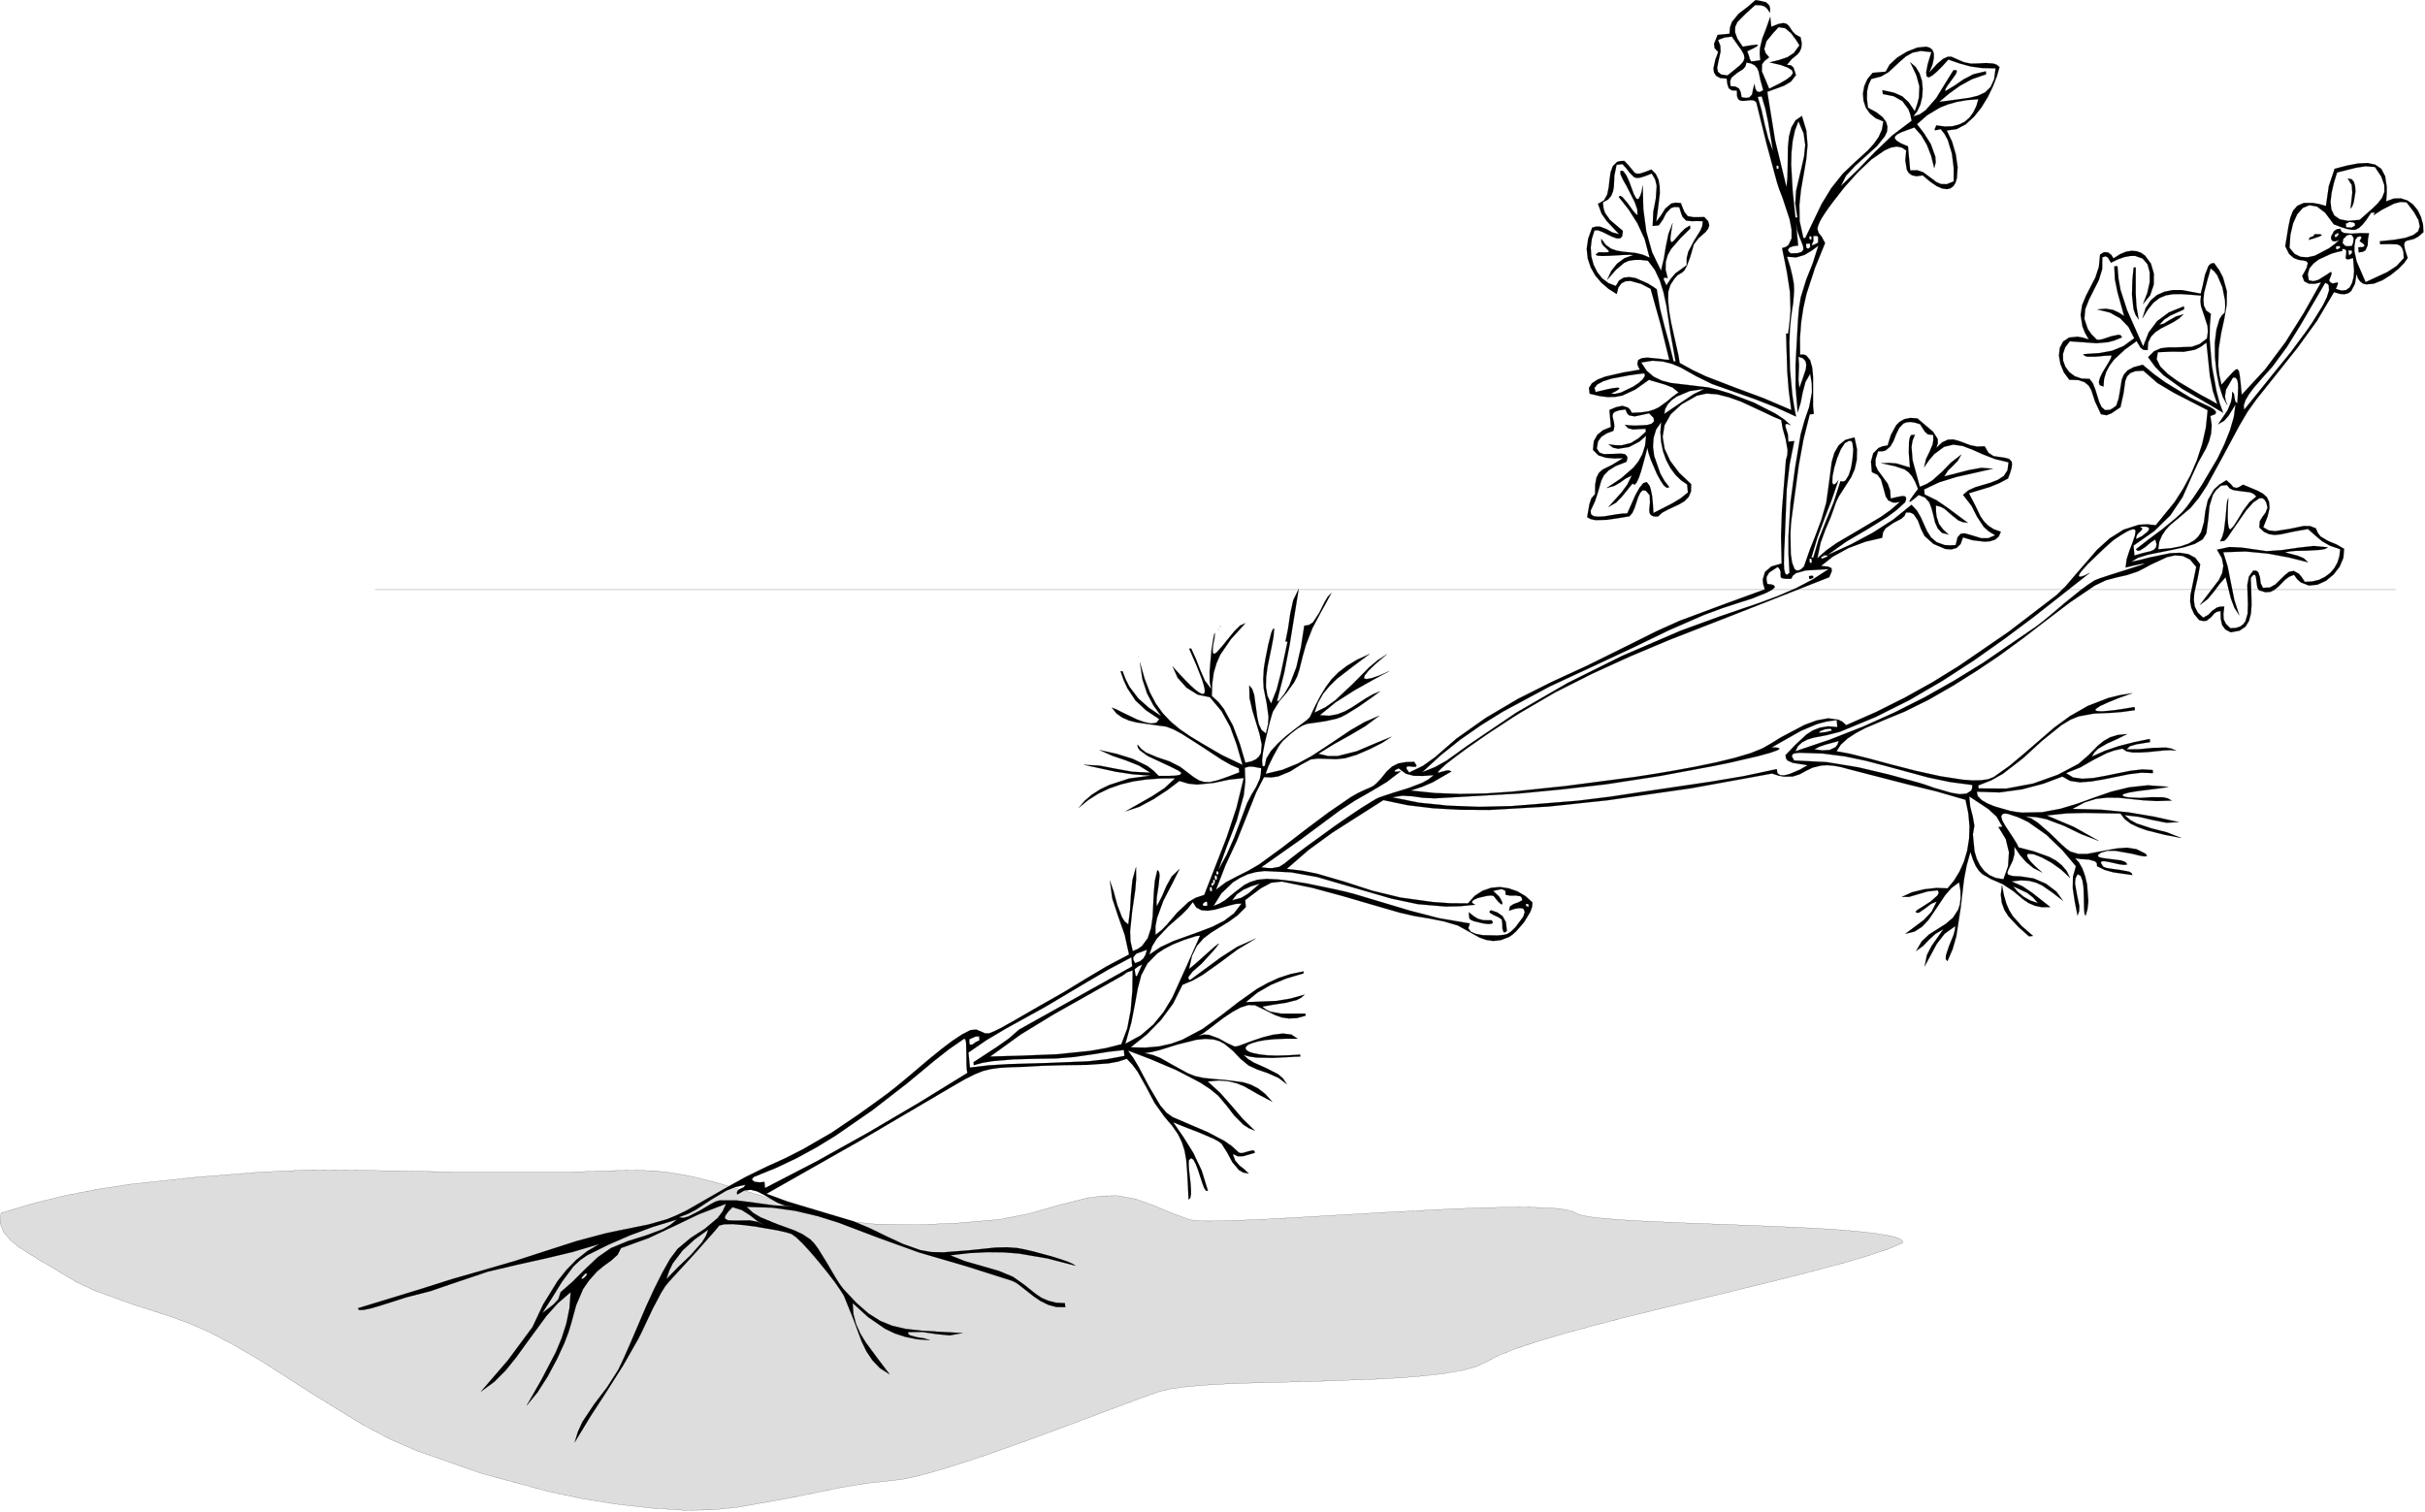 <svg xmlns="http://www.w3.org/2000/svg" width="616.857" height="384.643" fill-rule="evenodd" stroke-linecap="round" preserveAspectRatio="none" viewBox="0 0 16321 10177"><style>.pen0{stroke:#000;stroke-width:1;stroke-linejoin:round}.pen1{stroke:none}.brush2{fill:#000}</style><path d="m1764 7889 319-14 320 2 641 12h800l320-10 160-1 160 11 162 28 160 39 318 93 238 88 119 42 123 30 278 30 281 6 281-12 280-24 201-39 198-57 199-50 100-13 102-1 123 23 119 43 118 50 120 44 24 5 36 3 46 2h56l138-3 167-7 192-10 209-12 447-26 445-23 207-8 188-4 164 1 133 6 53 5 43 8 33 9 21 11 17 8 27 8 86 14 120 11 148 10 172 8 188 8 401 15 201 8 193 9 178 10 159 13 132 15 100 17 36 10 25 11 15 12 2 13-94 40-128 43-157 47-182 49-201 52-215 53-452 110-449 110-210 55-195 53-173 51-147 49-117 46-80 42-67 32-94 26-118 21-137 16-153 13-165 9-351 13-353 10-167 4-157 6-141 8-123 11-100 14-74 17-69 24-85 31-101 38-113 42-123 46-130 49-273 101-274 97-131 44-124 39-114 34-103 27-88 19-72 9-176 19-175 29-348 71-349 62-176 17-176 2-230-15-229-26-229-37-227-48-448-121-437-153-184-80-178-94-344-211-341-219-174-102-178-94-124-54-127-47-258-83-254-92-122-56-115-68-65-40-73-41-143-91-60-50-44-54-22-60 7-64 223-67 221-54 219-42 219-33 435-46 440-35z" class="pen1" style="fill:#ddd"/><path fill="none" d="m1764 7889 319-14 320 2 641 12h800l320-10 160-1 160 11 162 28 160 39 318 93 238 88 119 42 123 30 278 30 281 6 281-12 280-24 201-39 198-57 199-50 100-13 102-1 123 23 119 43 118 50 120 44 24 5 36 3 46 2h56l138-3 167-7 192-10 209-12 447-26 445-23 207-8 188-4 164 1 133 6 53 5 43 8 33 9 21 11 17 8 27 8 86 14 120 11 148 10 172 8 188 8 401 15 201 8 193 9 178 10 159 13 132 15 100 17 36 10 25 11 15 12 2 13-94 40-128 43-157 47-182 49-201 52-215 53-452 110-449 110-210 55-195 53-173 51-147 49-117 46-80 42-67 32-94 26-118 21-137 16-153 13-165 9-351 13-353 10-167 4-157 6-141 8-123 11-100 14-74 17-69 24-85 31-101 38-113 42-123 46-130 49-273 101-274 97-131 44-124 39-114 34-103 27-88 19-72 9-176 19-175 29-348 71-349 62-176 17-176 2-230-15-229-26-229-37-227-48-448-121-437-153-184-80-178-94-344-211-341-219-174-102-178-94-124-54-127-47-258-83-254-92-122-56-115-68-65-40-73-41-143-91-60-50-44-54-22-60 7-64 223-67 221-54 219-42 219-33 435-46 440-35" class="pen0"/><path d="m11816 0-56 48-58 44-45 55-13 36-4 44-80 8-24 60 4 29 24 26-19 51-13 60 4 27 14 22 27 15 44 4 5 38 9 27 20 14 35 2 1 38 9 21 16 9 21 1 46-5 20 2 17 11 67 271 72 267 15 47 24 62 47 143 13 69v59l-20 43-18 14-26 8 18 89 15 76 20 130 4 125-6 72-10 83-14 1 8 258 10 126 17 130-187-80-194-72-192-74-91-43-87-48-9-54-15-66-34-152-13-76-7-71 1-60 14-46 28-43 21-23 32-19 14-14 17-31 20-54 12-40 14-49 32-42 47-41 17-22 8-23-7-27-26-29-42 1h-31l-39-7-22-28-11-25-13-35-36-3-29 6-40 34-29 46-32 42 12-90 12-100-1-48-8-45-18-38-30-30-44 17-31 10-21 1-15-5-25-30-19-23-27-28-27 1-22 6-28 28-15 41-7 50-6 53-10 48-22 39-40 23 24 66 35 50 83 88-46-12-41-23-43-16h-25l-26 7-27 74-10 69 7 65 20 60 31 55 41 48 49 42 54 34 11-44 21-28 28-14 33-2 72 20 63 33 66 235 60 243-27-1-38-6-85-8-35 4-24 12-6 25 5 18 12 22-51 9-60 10-122 28-52 20-38 25-20 31 5 39 67 16 57 7 51-2 46-9 86-40 92-65 109 32 51 20 39 32-42 31-33 28-58 42-32 15-38 12-48 7-63 3-12-22-15-14-37-11-43 9-44 19 10 114-52 21-39 31-24 43-6 59 37 37 50 16 56 5 60-2-74 45-63 31-25 22-17 32-9 47-1 65-25 29-13 39-15 87 24 13 31 7 77-2 82-12 71-12 19-22 15-33 25-75 14-29 16-16 21 3 26 30 2 50-5 49 2 20 9 15 18 9 29 1 29-26 37-20 79-37 35-21 27-28 16-37 1-49-81-77-60-80-38-82-13-80 13-78 42-74 72-66 104-59 64-14 72 5 79 20 81 29 153 71 65 31 53 22 10 57 20 71 13 74-2 35-9 32-27 340-6 173 4 184-69 20-43 37-15 51 3 31 11 35-287 105-285 106-156 70-156 78-313 155-237 109-229 115-215 127-198 140-145 126-80 57-93 45-18-26 1-13 13-3 19 2 19 2 14-2 1-9-15-23-57 2-50 9-42 21-36 33-38 47-28 30-22 19-21 11-48 21-36 17-49 28-149 102-156 117-157 121-155 113-74 43-76 38-74 39-66 50 65-167 74-159 88-220 43-108 53-104 50 2 46-7 80-33 70-44 69-37 47-6 59 2 64 2 61-6 79-24 88-38 83-42 63-41-113 46-122 52-127 32h-66l-65-15 103-64 108-60 105-62 95-71-101 44-93 54-175 117-89 58-94 51-101 41-113 27 8-23 11-29 33-68 35-63 16-23 13-16 57-51 43-33 34-20 30-11 72-10 52-8 72-16 33-12 38-20 82-51 80-56 34-25 28-21-50 21-47 27-92 60-48 27-51 20-56 10-62-4 107-87 129-82 128-72 56-30 48-25-68 29-52 18-35 6-16-5 4-18 26-33 49-47 75-64-63 41-57 48-110 111-116 109-66 47-75 37 24-67 34-60 43-52 49-48 110-85 111-83-85 39-68 41-56 43-47 47-39 53-36 59-35 67-36 76-18 18-37 28-50 38-56 44-54 49-47 51-31 51-10 49-10 4-6-5-3-33 6-55 13-67 32-135 14-49 8-25 42-68 52-61 49-68 20-39 15-46 23-92 21-74 44-113 54-102 34-61 40-75-24 25-20 33-38 76-42 64-27 18-32 5-22 144-31 135-47 122-32 55-38 50-13 1 49-193 36-186 30-185 31-191-37 76-20 91-14 96-18 92 14-1-46 217-27 105-38 96-25-53-10-61 2-65 9-69 28-136 12-64 5-57-9 4-10 22-21 82-19 95-7 41-4 28-4 70 3 60 20 100 13 93-4 52-14 59-29-23-18-37-11-48-7-52-14-101-13-38-20-24 2 84 19 84 49 161 14 69-5 57-13 23-21 19-30 14-41 9-37-125-47-125-61-112-37-47-44-40 3-84 10-73 19-64 25-57 72-105 97-107-36 16-41 41-82 101-33 37-12 9-9 2-6-8-1-20 3-31 9-46 2-23v-11h-1l-3 8-8 41-10 62-13 150 1 67 10 48-43-57-31-71-29-75-32-70-13 2 50 115 35 89 11 35 7 27 2 21-3 13-8 5-12-2-18-10-24-18-29-26-35-35-41-43-47-52 34 76 60 67 75 47 82 17 78 93 58 105 44 120 40 138-140-67-132-77-81-49-70-48-61-51-53-56-47-65-40-76-35-91-32-110 17 113 31 95 43 81 52 72-84-57-70-62-59-78-25-49-22-56-13 1 22 62 24 52 55 83 70 65 90 60-20 24-35 5-45-9-50-18-100-48-41-21-29-11 31 39 39 28 46 20 51 13 105 15 94 13 48 18 58 31 133 85 135 89 62 35 53 23 3 27-84 32-64 22-48 11h-39l-34-10-35-21-41-31-54-41-71-36-81-27-76-32-32-24-26-30 2 19 13 19 54 39 150 70 56 28 16 11 3 10-10 8-27 5-47 2h-67l-36-36-41-31-98-48-110-34-113-25 85 38 91 31 88 35 77 48-120-6-112-20-108-21-107-6 216 47 113 17 120 9-143 19-135 44-62 30-56 36-48 41-39 46 64-52 68-43 73-35 78-27 82-20 88-13 95-7 100-1-71 66-84 55-178 101 91-30 96-51 93-61 82-62 61 18 58 6 111-11 104-22 99-11-49 201-66 199-151 387-57 19-48 28-77 72-68 80-36 37-42 33v-58l11-57 42-115 57-110 52-104-53 51-36 65-30 70-34 66-2-29 2-35 12-77 7-68-4-23-11-13-17 72-7 79-8 164-11 77-22 67-39 53-28 20-34 14-15-65-3-66 14-137 21-144 6-75-1-79-24 87-10 99-6 103-12 97-24-19-19-30-31-81-24-89-26-76 16 120 40 121 44 125 29 132-150 79-144 86-141 86-146 83-37 21-45 26-102 59-100 56-43 21-35 14-28-1-28-13-30-12-39 4-56 29-68 45-76 58-80 65-155 131-68 56-55 43-103 75-95 68-179 121-194 112-112 57-128 58-143 70-135 75-265 152-67 32-63 26-123 35-132 27-75 15-84 18-195 52-205 66-210 68-210 61-213 61-211 67-422 129 8 12 32-1 48-10 58-17 123-39 52-17 38-10 129-33 128-44 258-87 195-46 189-42 185-44 182-54-82 48-74 59-66 68-59 74-97 157-72 153-166 224-181 210 89-65 78-78 71-88 67-93 136-185 76-85 87-75-8 108-21 103-32 99-40 96-95 182-100 175 73-89 69-108 61-114 50-108 28-73 20-66 32-117 47-110 39-56 54-61 46-38 50-36 43-39 23-45 185-67 171-80 169-81 182-70-24 52-33 44-86 72-97 63-86 72-51 68-52 92-54 108-54 117-101 236-46 105-41 87-76 119-86 113-80 120-30 66-22 72 107-176 111-171 109-172 103-181 20-40 23-49 53-112 56-106 27-43 24-30 9-9 15-17 44-48 57-62 63-69 59-67 50-56 19-22 14-17 8-10v-2l36-9 58-1 71 6 79 10 150 26 58 13 36 11 31 22 44 42 53 58 57 67 56 69 50 65 38 55 24 38 63 156 56 151 33 68 41 61 50 52 65 41-79-104-82-111-36-59-29-64-18-68-5-74 104 95 115 79 65 31 71 23 79 16 86 6-38-12-51-8-44-12-12-9-3-13 97-1 94 14 90 9 87-16-152-8-126-8-106-12-90-21-81-33-79-50-81-71-89-95-23-31-27-42-58-99-60-97-28-38-26-26-51-34-55-26-116-42-112-46-50-30-44-40 171 5 158 22 149 35 140 44 269 102 271 98 322 94 308 98 31 16 34 26 80 63 46 31 51 25 55 15 60 1-3-27-59-3-52-13-46-20-40-27-75-60-78-55-94-39-114-33-115-33-98-39 129-15 119-6 109 1 104 8 193 33 189 49-18-12-36-16-50-17-58-18-126-34-57-13-47-9-69-5-79 2-173 18-176 14-82-2-73-13-116-41-114-53-113-55-111-46-294-88-146-44-142-52 631-358 621-365 85-49 66-33 55-22 53-13 58-8 71-4 94-3 124-7 147-4 153-2 144-10 65-12 58-19 39 41 34 46 58 104 56 106 67 94 52 61 39 56 26 54 18 56 11 62 6 74 5 87 5 106 11-9 5-24v-36l-3-42-10-88-2-38 1-28 16-13 15 11 15 28 15 39 28 86 13 35 13 21 13-1-42-136-56-118-66-106-70-101 31 13 42 17 101 39 96 41 35 19 22 17 37 59 35 65 44 52 29 17 37 7-30-29-33-26-28-32-17-45 35 16 35-1 79-23-3-12-9-5-31 7-37 11-17 1-12-5-46-42-50-35-112-59-236-101-42-30-41-48-75-126-72-136-36-60-35-48 72 27 81 31 172 73 161 84 67 44 54 44 56 66 53 69 61 61 36 23 41 17-82-80-75-88-76-86-84-77 74-7 64 5 57 14 51 21 93 53 95 50-48-53-48-37-49-25-52-16-118-15-70-6-79-8-55-12-50-20-93-51-92-52-51-20-55-12 46-7 54-13 122-38 128-32 61-6 56 4 39 12 33 18 57 47 50 53 55 45 56 26 74 26 72 32 55 42-25-38-33-29-80-41-83-37-38-23-32-29 39 11 48 7 108 2 106-5 46-3 35-1-1-13-84 5-74 2-62-2-52-6-41-8-29-9-19-12-7-12 4-12 15-13 27-11 38-11 49-9 61-6 73-3h84l-42-28-57-7-66 8-68 17-66 22-57 21-43 16-24 4-49-22-59-33-66-24-35-2-36 9 28-15 40-29 48-37 54-41 57-38 56-31 53-17 46 2 62 30 75 37 43 15 48 7 53-3 59-16-2-14h-164l-71-13-30-14-25-20 79-14 81-12 73-19 29-15 23-21-96 27-98 16-202 8 78-64 92-53 104-43 115-34-1-13-87 18-80 26-74 34-69 38-126 89-121 94-123 89-136 72-75 27-82 18-91 8-99-2 109-87 96-98 81-110 63-126 71-30 65-37 117-83 115-86 126-76-127 57-110 71-206 152-12-8 1-13 28-36 41-36 16-14 10-10 40-44 31-34 21-25 12-16 5-8-1-1-20 15-37 32-47 42-49 44-46 38 20-89 33-67 45-51 53-40 117-72 59-43 55-55-4-47 46-35 60-45 69-37 72-8 203 42 203 55 199 58 190 55 96 22 102 17 100 20 91 27 67 37 79 44 45 16 48 7 52-6 56-22 20-14 25-22 53-61 43-71 12-34 2-30-47-42-54-32-58-20-59-9-59 5-58 20-53 34-46 51-122-1-113-8-218-30-190-46-185-60-188-55-100-20-103-12 147-128 161-117 342-218 162 34 175 21 185 10 193 1 398-23 397-42 562-81 544-99 43 14 37 7 59-1 47-15 42-23 46-22 59-14 37-2 42 3 50 9 59 16 392 101 196 48 193 56 19 91 8 88-3 84-13 80-22 74-30 67-37 60-43 52-73-3-83 9-82 20-69 31h49l58-17 65-19 69-8 7 16-8 18-46 41-61 39-26 16-16 14 11 8 15-3 38-26 42-32 37-15-35 69-52 55-124 93 62-15 51-33 43-46 37-54 75-112 43-49 51-38 9 58 1 49-5 42-11 35-36 55-48 41-112 71-50 47-38 65 48-35 40-42 43-39 53-31-79 112-32 62-15 76 82-152 52-67 72-52-3 28-9 33-30 73-21 64-1 24 11 14 35-80 25-87 29-189 23-194 18-95 25-90 18 54 18 41 21 31 23 23 58 33 80 35 71 47 67 56 36 24 42 18 48 10 56-1-122-96-65-44-74-33 63-7 54 3 47 12 41 19 72 50 69 53-44-61-70-53-83-36-84-13-56-3-30-8-8-14 7-20 30-62 11-42v-51l37 55 42 48 49 40 59 30-43-38-30-30-19-24-9-17 1-12 8-5 35 3 55 22 64 35 66 47 59 55-22-46-32-38-40-32-46-25-103-37-103-27-13-27-23-37-54-82-20-36-7-29 12-15 15-2 21 3 66 22 66 31 124 87 109 105 90 107-20 71-1 78 13 87 19 96 11-30 1-35-16-76-13-75 3-34 15-29 20 12 12 31 7 43 2 50 2 96 3 33 7 16 13-45 6-53-9-115-13-55-18-50-23-41-26-29 40 6 52 3 42 12 12 13 2 20 51 25 58 16 128 18-5-13-18-10-59-11-66-9-28-5-20-8-16-25 4-11 20-1 30 5 71 16 31 4 22-3-12-16-29-11-85-11-39-5-27-7-7-12 21-17 44-13h54l113 20 48 12 35 6 16-3-2-6-8-10-60-30-64-10-68 5-68 12-132 25h-60l-53-16-27-19-33-29-76-74-83-72-41-27-41-16 75 6 67 14 119 45 111 54 120 46-168-94-182-77 133-14 124-3 239 4 29 38 41 31 51 24 56 20 120 30 113 22-96-38-105-27-100-33-44-24-37-32 95 11 95 22 91 18 84-4-167-37-173-29-183-18-193-5 82-44 78-24 76-8 77 1 163 17 91 5 101-3-26-15-31-7-76-1-80 5-74-3-28-5-15-6 3-11 38-11 60-10 134-17 50-7 23-5-140-10-127 14-118 29-113 39-113 41-116 35-123 23-134 3-35-4-47-8-104-30-49-20-39-23-26-27-6-29 153 5 152-21 144-38 127-48 52 29 66 10 76-6 83-14 173-35 83-10 77 3-2-21-70-4-79 9-168 34-82 15-74 5-63-9-47-29 97-39 85-49 90-46 50-18 57-13 27 18 41 8h50l55-3 108-11 46-2 35 4-31-14-37-7-87 2-94 9-85 1 22-21 44-13 50-8 42-7-2-21-107 22-102 26-94 32-87 39 18-29 24-24 62-36 68-30 66-33-63 6-52 16-44 25-37 30-65 66-67 58-139 73-165 59-181 34-187-1-2-20 88-35 78-44 136-105 125-115 133-107 61-37 54-22 103-19 118-5 72-6 86-12-2-21-74 12-60 9-48 5-36 3-26-1-15-3-5-5 3-7 29-20 55-25 74-30 88-31-84 13-77 19-138 53-121 69-108 79-199 172-100 84-106 75-37 15-48 7-58 1-66-5-149-23-164-36-164-42-152-41-68-17-60-15-51-10-41-7 29-45 45-41 57-37 64-34 139-59 124-51 162-80 165-95 159-100 146-98 163-119 161-124 161-122 164-111 73-35 71-19 71-16 75-25 41-21 48-26 106-49 54-12 52 4 49 24 42 50-20 97-19 92-2 44 8 42 19 42 34 41 28 6 21-2 29-22 26-29 17-10 23-4 1 52 9 42 22 30 36 19 59-11 40-27 24-39 13-50 4-56-1-60-4-123 16-20 10-2 7 9 3 18 6 46 5 20 9 12 41 13 34-2 28-14 25-20 47-48 27-20 33-13 22 30 24 21 54 21 58-6 57-26 51-42 41-53 25-59 5-61-52-30-56-23-50-30-19-24-13-31-38-15-43-1-97 20-96 15-43-5-37-21 29-73 13-56-3-42-15-32-27-24-37-20-96-40-25 15-17 7-23-5-18-21-29-26-48 30-36 33-41 71-17 75-9 73-19 67-19 30-27 26-39 22-52 18-67 13-85 7 7-50 18-43 25-37 30-33 70-58 68-58 54-65 54-82 109-199 111-207 56-95 58-81 277-348 131-181 115-194 40 12 31 2 26-7 19-15 25-48 11-67 9 30 15 21 18 14 23 6 51-5 58-23 57-36 51-41 39-40 23-33-18-56-6-34 5-18 13-8 48-12 30-16 34-30-3-53-14-50-22-45-31-38-38-27-43-14-48 1-52 19 4-53v-46l-11-71-26-49-40-28-52-11-64 3-74 14-84 22-39 117-19 133-47-13-40-7h-63l-43 19-29 34-18 47-12 57-22 134 26 52 32 28 33 12 30 4 22 5 9 13-8 31-12 24-18 31 14 36 30 16 40 1 43-10-115 204-124 198-139 186-156 169-7-74-6-53-6-32-9-13-14 3-21 20-31 34-42 47-15-66-7-62 3-115 17-105 21-97 16-93 1-91-26-93-25-48-35-49-22 4-16 16-23 59-15 71-14 56-127-24h-61l-56 11-51 23-42 36-34 52-21 68 38-61 37-45 39-30 42-18 47-8 54-1 63 4 74 6-4 38 4 34 22 65 22 69 2 39-6 44-50 38-52 18-107 4h-52l-49 6-46 20-40 40 48 65 55 56 127 92 138 80 137 81-24-66-20-76-32-172-15-181 1-88 7-83-31-22-16-34-3-41 5-46 24-92 12-40 7-31 24 19 22 28 34 80 18 90 1 43-3 38-19 18-16 25-21 70-11 88 1 98 10 99 18 93 25 78 31 55-12-32-5-27 7-46 47-82 18 1 11 15 5 25 1 30-3 64-2 24v15l-14-12-5-25-4-27-12-15-2 39-7 33-22 53-64 95 41-24 29-33 47-76-11 83-26 90-38 95-46 95-107 181-53 79-48 67-30 35-39 36-92 76-98 73-82 64 11 10 16-2 36-23 38-32 29-19 9 31-4 23-14 15-22 10-55 13-54 16-6-67 139-97 109-107 82-122 62-140 44-95 52-93 20-48 14-52 4-56-9-62 32-12 7-14-13-17-27-17-74-35-34-16-26-13-167-102-79-57-74-62-61 16-41 22-25 28-14 34-13 80-8 46-16 49-24 18-20 11-32 1-23-20-16-34-27-87-16-40-22-29-54-2-46-16-37-28-26-36-15-41-1-45 15-44 31-41 98 7 81 6 79-7 44-12 49-20-7-14-16-4-48 10-54 18-24 6h-19l-37-37-25-36-23-68 6-65 25-64 67-133 22-72 1-80 22-7 15 8 21 35 48-23 43-15 38-7 33-1 51 18 33 38 15 54v66l-16 73-29 75 48-59 24-71 1-74-20-68-39-53-26-19-30-11-34-3-38 6-41 17-44 28-15-24-22-16-26-2-27 16-8 82-23 71-64 125-26 62-10 67 12 76 17 43 26 46-41-13-35-6-57 6-40 27-22 42-6 52 10 57 23 56 37 50 60 2 42 14 28 23 18 31 25 77 40 85 37 7 33-13 61-41 21-95 11-80 12-32 22-23 35-13 53-3 95 83 109 65 229 118-12 116-25 112-35 107-43 101-51 94-57 89-126 155-58-6-56 3-103 33-94 59-84 76-148 171-65 76-61 59-321 246-338 232-177 109-185 103-192 96-202 89-25-23-29-14-67-9-77 14-82 30-159 84-68 42-56 32-79 32-107 32-128 31-140 29-142 26-137 23-122 19-99 13-374 49-361 38-175 12-172 3-168-6-164-17 77-25 70-30 127-73-14-7h-18l-37 10-14 4-7 1 1-6 13-15 40-37 61-47 74-55 83-58 83-57 80-52 68-45 53-33 233-136 246-124 256-117 264-111 540-211 538-212 17-40-2-21-22-10-48-5 80-63 104-57 115-43 112-26 6-37 17-27 52-36 55-29 20-18 11-24 29 1 22 11 29 43 20 55 24 48 60 54 81 34 40 3 35-10 27-26 16-45 64 19 81 10 38-3 34-11 24-21 14-32-48-17-37-24-29-29-23-33-36-75-42-81 140-42 64-26 59-31 15-40 9-32 3-23-2-18-17-19-30-8-75-11-34-22-26-44-50 2-45-9-78-29-37-10-36 1-38 17-41 38 10-31-1-28-31-49-106-90-48-3-39 8-32 18-24 24-35 64-22 71-34 6-27 11-36 36-15 56 6 71 38 18 23 31 22 77 10 37 17 27 30 14 22 1 27-5-62 54-68 48-148 88-148 87-68 48-62 54 22-104 33-90 37-87 35-99 17-35 25-39 58-90 24-54 14-62 2-72-17-81-62 17-44 36-29 50-18 61-18 139-19 137-33 114-38 102-40 101-39 112-20 19-18 8-14-1-12-11-16-41-9-61-2-139 3-57 4-36 49-363 32-175 42-167 27-3-5-51v-201l-6-62-14-49-26-31-18-6-23 1-1-112 8-105 15-99 21-93 57-175 68-167-22-42-21-26-9-28 5-21 12-29 13-23 20-31 26-38 32-43 76-97 88-98 92-87 90-62 41-18 39-7 35 7 29 20-6 67 10 62 14 23 22 15 30 6 41-6 51 43 44 30 37 16 31 4 25-6 19-15 14-23 9-30 5-74-12-85-25-86-36-76 66-9 61-32 56-51 50-63 43-70 35-72 27-70 17-60-18-15-21-8-51-4-55 3-48 1-44-9-34-14-52-23h-26l-31 14-40 34-53 58 22-54 9-43v-33l-10-23-17-14-24-7-60 6-69 27-66 40-52 48-26 47-88 8-35 42-21 47-9 50 4 49 15 46 28 40 39 32 51 21-9 54-22 50-33 47-40 44-89 81-80 76-77 97-65 106-110 229-13 1-25-113-2-108 11-105 18-102 17-99 9-98-8-98-30-99-43 30-28 48-16 61-7 70-2 146-2 67-6 57-76-313-53-328 114-42 45-27 34-44-17-51-17-15-27-3 33-39 39-32 15-19 10-24 3-31-8-41-31-16-21-20-27-40-15-14-22-5-33 6-48 19-7-67-28 80-25 64-16 66-2 38 4 44-44 7-18 1-9-17-6-21-11-30 43-21 23-13 6-8-7-3-41 5-54 9-36-53-16-44 1-36 14-32 54-55 66-60 39 1 25 8 18 16 18 27 1-28-5-21-22-22-33-8-38-7zm154 183 45 7 39 33 33 44 24 38-38 52-43 28-53 18-67 17 74 17 49 18 28 18 6 19-14 21-32 24-49 28-65 32-26-63-23-53 1-48 17-23 31-24-24-29-9-27 15-53 40-49 41-45zm-60 12 14 12-14-12zm-254 51 37 53 28 39 16 30 4 24-8 22-21 24-36 30-50 40-43-7-21-18-5-26 6-33 17-77-2-40-15-38 41-16 52-7zm98 175 34 7 23 13 15 17 10 23 12 57 19 69-24 13-18-5-11-18-6-32-10 38-6 33-19 20-21 3-30-4-7-36-12-24-23-12-33-3-3-33 9-24 37-31 42-27 15-18 7-26zm1245-70-14 45-11 37-10 53 3 28 14 7 23-12 31-26 37-37 41-45 75 26 73 20 78 11 92 2-10 74-24 52-37 36-47 22-56 14-64 9-142 19 67-56 72-52 82-45 95-33-2-20-84 20-67 35-59 41-63 38 1-14 13-22 38-52 17-24 9-19-3-11-20 1-56 90-60 98-71 81-40 28-43 14 27-36 21-45 12-52 3-54-5-54-16-49-26-43-37-32 23 48 19 41 20 73-3 75-11 43-17 50-42-62-43-39-55-24-78-17 3 26 74 15 58 33 40 54 13 35 9 43-131 99-117 112-112 116-116 112 34-69 63-68 146-132 52-65 15-32 3-33-9-32-23-32-41-32-58-32-7-59 1-52 10-44 18-38 66-17 50-29 79-73 38-33 44-25 56-12 72 8zm-1169 301 27-3 25 85 19 91 32 191-32-84-24-93-21-96-26-91zm1485 16-14 47-20 41-25 35-32 28-38 19-45 12-51 2-58-8-10 24v9l13-2 27-6 26 34 21 39 28 92 12 96v91l-47 19-38-1-31-13-29-22-61-45-39-13-48 1-15-162-47-20-29-18-13-15 3-15 16-14 28-14 85-31 47 53 37 63 29 74 21 83 10-38-3-40-30-83-48-76-45-58 68-60 87-52 52-21 60-17 69-12 77-6zm-1211 148 35 82 11 78-8 77-17 75-37 158-5 85 14 92-13 2-19-182-10-175 2-81 8-77 15-71 24-63zm-1224 293 40-4 27 30 19 25 31 32 18 6 23-2 33-10 46-18 23 41 10 42-6 86-17 89-4 95 41-4 27-38 23-45 33-34 24-7 31 2 12 39 10 26 24 25 40 4 31-1 41 1-3 32-13 31-41 66-40 75-11 44v48l-76 55-30 35-31 46-8-19-10-20 1-12 9-1 17 3-14-57 1-52 13-46 23-41 63-73 66-65-2-20-32 19-30 29-26 30-21 25-15 10-7-11-1-16 3-24 5-34 7-44-28 73-17 82-14 85-19 80-60-124-39-140-20-151-4-159-7 39-8 27-14 27-15-5-15-27-32-86-19-42-21-29-13-3-7 3 1 20 16 36 26 46 54 106 17 49 2 40-13-11-17-19-37-52-35-41-15-8-10 7 67 85 59 93 49 106 33 125-47-20-47-11-87-9-40-7-38-13-35-25-31-41 1 24 11 20 31 29 9 10-4 6-21 2-45-1-20 15 11 8 32 2 46-1 102-6 40-1 22 2-59 21-50 37-39 49-27 59 60-68 53-45 30-14 35-6 43-1 53 6 46 61 34 72 25 81 19 87 28 187 34 189-13 1-30-121-32-116-30-120-22-129-26-18-34-21-82-36-42-7-38 4-31 19-22 37-49-19-43-32-33-42-25-50-15-55-4-59 7-59 18-58 24-1 29 11 65 32 30 11 24 1 15-15 4-36-86-73-34-48-10-31-4-40 35-19 21-25 12-29 6-34 3-72 15-74zm1076 7 10-1 4 3 1 17-11 2-3-4-1-17zm4028 8 43 65 20 56 1 46-16 41-29 37-37 36-85 75-78 7-56-11-37-26-19-40-6-51 7-60 15-66 22-72 128-32 63-10 64 5zm-3896 381 8 46 14 41 14 35 11 29 3 23-11 16-27 9-48 2-14-13-5-10 10-16 27-10 32-4-14-148zm116 84 25-1 8 8-1 38-25 12-14 5-4-1 2-6 10-22-1-33zm-27 3 11-2 4 4 1 17-11 1-4-3-1-17zm-22 49 27-2 1 25-13 10-13-6-2-27zm83 13-38 119-43 108-37 120-12 72-7 84-16 292v156l14 171 20-65 14-71 18-68 32-56 11 67 1 58-19 100-31 90-26 93-38 229-30 224-14 231v121l7 127-18 14-11-10-7-28-2-40 2-87 2-36 1-21 14-354 20-170 31-155-40 4-3-49-14-44-3-16 2-9 11-2 23 9-43-38-58-39-147-75-162-62-76-23-68-17-125-15-128-15-61-16-54-26-47-40-37-56 76-12 68 5 63 16 59 25 107 60 104 51 289 102 140 55 136 62-13-68-12-78-16-172-4-177 3-84 7-77 8-60 8-50 6-84-2-43-9-50-14-59-23-74 62 5 56-17 50-30 43-32zm3469-144 50 19 39 12 32 6 26-1 23-12 23-21 27-34 31-47 27-2-11 16 7-1 21-14 31-20 81-41 43-11 40 3 50 66 30 53 9 43-11 33-33 25-53 19-75 13-97 10 2 20 64-1 51 2 19 8 14 17 9 27 2 41-49 53-63 41-145 67-32-74-28-65-15-67v-38l7-43 15-18 18-4 8 9-13 24 26 19 8 13-12 8-31 2 3 34 27-4 18-10 15-33 2-42 7-40-58-1-61 4-50-5-17-10-7-18-23 3-19 12-20 37v17l9 13 18 3 28-9-31 27-39 29-94 49-49 11-47-3-41-20-34-41 6-87 18-77 28-62 37-42 45-19 51 9 55 42 58 78zm101-16 26 2 14 6 3 16-23 14-37-2-3-23 5-5h8l7-8zm-82 76 15 1-4 11-11 12-10 4-3-17 5-4h6l2-7zm70 14 20-5 13 3 12 21-3 29-8 23-27 3-19-3-18-19 5-27 25-25zm-75 75 21-3 7 3v11l-20 9-6-2-2-18zm43 16 20 4 8 11-3 31-2 14 5 9 15 2 30-10 7 90-4 42-10 37-15 29-24 18-31 4-39-11 11-27 3-13-3-4-7 2-24 5-14-5-12-15 10-24 6-17 1-15-11 2-20 14-58 36-33 9-31-6-7-42 11-38 26-32 36-28 85-39 41-12 34-7-1-14zm41 10 22 1 4 11-7 13-15 9-4-34zm-156 219 15 6 9 10 2 35-15 47-27 55-67 108-29 43-20 28-99 134-105 129-209 259-3-29 12-36 24-40 31-42 71-82 31-34 24-27 98-133 88-142 169-289zm-3551 362 8 13-8-13zm6 135 31 11 17 19 5 25-3 29-22 66-22 61-6-56 2-50 2-50-4-55zm-1037 112 4 17-14 22-27 25-37 25-83 40-38 9-30-1 39-20 17-13-1-6-15-1-27 3-36 7-80 19-8-28 20-24 40-21 53-17 123-23 56-8 44-5zm404 105-74 36-66 44-130 88 6-33 17-31 26-28 35-25 88-37 98-14zm3379-312 23 223 20 102 30 89-48-28-67-36-150-89-67-49-51-50-25-50 8-47 94-4 81 1 75-14 38-19 39-29zm-3910 450 10 25 14 15 38 7 47-10 50-11 30 31 3 23-16 16-30 9-81 4-39-2-30-4 21 23 33 9 85-5 2 20-50 45-51 31-63 16-40-1-47-6 30 22 34 8 74-12 69-36 46-40-7 66-18 57-27 50-34 42-84 73-96 64 51-14 40-23 36-26 42-21-30 61-39 53-88 98 52-30 39-40 71-88 14 8 14-15 15-32 15-44 26-94 10-39 6-25 8 35 15 45 42 98 24 43 22 33 21 16 16-5-32-41-29-51-41-118-8-62 4-60 17-56 34-49-5 68 5 66 13 63 21 58 28 53 34 46 38 37 41 28 5 54-50 40-58 35-124 63-4-64-5-51-8-39-8-28-20-26-23 7-26 32-28 50-54 122-32 1-39 5-85 14-39 2-30-3-19-13-3-24 29-62 18-54 25-87 18-36 31-32 48-30 72-28 6-19v-15l-14-17-28-5-37 2-79 2-30-11-17-27 8-48 24-32 35-22 45-17 6-28-2-26-10-43 2-17 12-13 27-10 46-7zm1982 99 33 51 20 18 36 4 1 34-5 30-21 50-23 47-13 56 35-50 34-39 65-48 62-15 63 9 66 25 72 32 80 31 91 22-7 54-25 38-40 26-48 19-105 31-46 21-35 30 57 74 37 73 45 68 33 30 44 27-47 20h-46l-79-24-33-9-27 3-21 24-13 52-40 2-34-2-53-19-38-32-27-42-43-95-26-45-36-38-124 100-137 88-148 79-158 72 128-91 140-82 136-84 63-47 57-52 7-21-2-14-9-6-15-1-38 7-40 10-4-56-16-44-47-64-21-28-14-33v-40l17-53h28l23-6 32-27 22-39 17-44 20-41 28-30 20-8 25-3 30 4 37 11zm-479 113h15l9 11 6 47-4 54-5 36-7 38-15 46-22 35-15 7-18-3-45 140-52 127-49 122-37 125-13 1 40-134 48-129 49-127 45-131-16 20-12 8-8-1-5-11 1-41 12-59 19-64 25-60 27-42 27-15zm2505 301 40-4 18 22 24 12 57 8 57 7 23 10 19 18-47 39-41 55-35 58-29 46-22 23-7-2-6-13-4-26-2-40 1-55 3-74-7 19-4 31-7 81-11 89-11 39-15 32 27-3 11-9 14-17 35-52 89-128 46-52 42-29 18-1 15 8 13 21 9 35-13 34-21 28-18 30-3 42 31 29 35 16 37 5 41-4 88-19 95-17 51 45 44 37 52 30 70 24-5 46-13 43-21 38-28 33-35 26-40 20-46 11-50 3-21-32-19-23-35-19-31 6-29 23-63 62-38 21-46 2-15-31-5-41-12-34-13-9-20-1-29 40-11 56 4 131-2 63-15 52-15 20-21 15-28 9-37 2-30-29-15-31-2-37 6-49-28 1-22 6-32 22-26 27-34 19-37-35-20-40-6-44 3-47 22-97 18-96-33-44-47-25-57-9-65 3-137 28-66 17-60 13 46-27 67-21 164-33 82-18 70-22 52-30 25-40 13-97 8-87 23-76 22-32 33-30zm-2677 470 20-1 10 2-4 7-20 9-17 5-3-13 6-1h7l1-8zm2132-194h39l19 6 3 12-9 15-39 31-40 20 3-20 8-15 20-19 11-12-3-8-12-10zm-2225 217 11-2 4 7 1 21-11 1-4-6-1-21zm2128 58 58-14 39-8 22-4h8l-5 3-16 6-56 18-75 24-79 25-67 22-24 9-14 6-43 28-48 35-104 84-105 89-49 40-44 34-361 247-189 116-196 111-204 103-213 96-224 88-234 79 19-36 28-25 35-18 39-12 89-17 90-23 239-99 230-115 221-129 213-138 205-145 198-148 376-296-36 18-24 8-12-1-2-7 6-13 14-19 42-47 110-105 46-41 15-13 10-7 44-29 35-21 26-12 18-5 11 3 5 8-4 31-16 47-21 55-19 59-7 55zm-2139-30 15 12-15-12zm-202 26 14 18 5 16v27l2 9 10 7 22 3h37l12-22 21-16 64-18 155-9-105 68-114 60-123 53-129 48-264 90-260 95-395 170-366 182-346 200-330 223-139 100-77 43-87 35 123-113 133-106 139-97 148-92 313-168 333-155 235-110 231-112 240-105 127-47 135-44 26-8 42-14 94-38 37-20 18-17-8-13-17-5-26-3-6-27 1-21 17-29 58-38zM8488 5171l-2 38-7 34-25 55-31 51-29 56-88 234-50 114-57 105 59-164 65-168 48-174 10-90-3-94 31-8 25 1 54 10zm3874-324 4 47-62-5-55 9-49 19-43 28-74 69-66 69 3 21 10 15 36 16 100 16-23 13-30 17-71 30-34 8-27-1-18-13-5-28-220 47-226 38-465 69-210 32-219 27-445 36-219 5-209-8-196-20-179-36 69-11 66 4 71 10 80 4 572-33 289-28 294-34 363-56 360-67 14-3 25-5 73-15 185-43 81-22 53-19 11-8-2-5-17-4-33-1 196-111 109-46 63-17 70-10zm-2949 325 49 36 53 14 60 1 74-5-35 28-41 23-94 36-101 31-96 32-21 10-27 16-71 44-85 57-93 64-92 67-86 62-71 53-27 21-21 16-42 34-36 23-48 9-32-1-41-5 268-189 261-194 103-67 107-61 105-63 95-73-31 4-12-3 5-8 23-12zm2915-254-40 10-47 5 10-12 32-12 33-4 10 4 2 9zm47 70-8 24-13 17-39 19-50 3-54-7 35-18 41-14 88-24zm899 296-1 23-8 16-30 19-46 4-55-9-121-35-53-19-41-13-205-56-208-49-213-35-218-11-15-27 4-15 18-7 29-3 155 5 149 19 143 30 141 37 281 76 144 30 150 20zm-20 77 127 84 56 51 40 69-27 2 49 80 22 90-6 93-31 88-51-8-43-19-36-29-28-37-22-44-15-51-11-113 10-59-11-63-17-66-6-68zm-5068 505 11-1 3 4 1 16-11 2-3-4-1-17zm1742 224-20-12v-12l15-11 26-11 61-14 26-2 16 3 31 38 19 17 9 1v-11l-8-19-14-23-40-37 56-12 23 8 5 12v18l30 6 37-1 33 5 9 10 3 17-26 14-31 11-25 16-7 29 37-12 27-5h20l14 5 8 21-10 32-53 71-30 29-25 16-24 6-41 4-100-2-47-9-34-15-16-23 10-32-206-35-196-51-378-113-54-14-75-17-187-39-99-16-93-11-80-4-61 6-48 15-40 20-66 50-63 52-36 22-43 18 53-85 78-75 48-30 51-24 56-15 59-7 179 9 172 31 334 97 169 49 176 37 186 16 98-2 102-10zm-1753-195 11-2 4 7 1 20-11 2-4-7-1-20zm-11 28 10-1 4 3-2 17-11 17-11 6-1-19 6-2 6-2-1-19zm-22 50 11-2 3 7 2 20-12 2-3-7-1-20zm337-25-79 68-47 28-60 16 31-40 44-31 53-23 58-18zm-348 60 15 12-15-12zm-103 64 24 37 34 18 43 3 47-7 98-28 45-11 37-2-51 66-66 50-79 40-86 33-178 64-85 40-76 51 20-58 30-49 79-84 88-77 41-41 35-45zm82-1 11-2 4 7 1 21-23 1-9-6 3-10 13-11zm2158 14h18l4 18-17-2-5-16zm-2191 213-93 210-94 207-58 96-69 85-85 73-104 57 40-142 24-123 19-105 24-92 41-78 68-69 48-31 58-30 70-28 84-27 27-3zm-358 95-9 33-15 26-23 19-33 12-11-22-1-17 20-24 72-27zm-104 51 5 61-762 426-69 60-78 55-159 104 2 20 59-16 66-11 141-12 147-4 140-2 122-10 118-17 113-18 104-12 4 40-119 22-126 14-266 11-270 8-132 8-127 15-10-101 122-84 128-76 266-147 286-170 144-84 151-80zm72 48-24 53-12 27-8-5-3-17-4-26 23-18 28-14zm5862-526 94 44 40 31 33 38-50-17-45-25-39-32-33-39zm-5926 566-2 138-11 131-23 121-40 107-103 26-108 19-227 23-229 9-216 6 208-150 223-136 463-261 27-20 38-13zm-1033 444 2 27-24 11-23 17-17 1-4-12v-24l28-13 16-6 22-1zm-79 246-330 203-335 197-344 192-353 183-4-41-33 3-32-4-18-12 1-9 11-12 146-59 140-66 134-73 129-79 246-170 234-181 187-155 98-77 101-70 8 4 5 21 2 72 1 81 2 32 4 20zm-1494 753-12 17-22 10-19 13-4 11 2 15 47-27 45-5 43 11 43 22 91 53 51 20 55 7-127-8-130-18-125-16h-111l-28 8-32 17-76 45-76 39-34 9-29-4 61-23 54-28 100-66 104-62 60-24 69-16zm-87 151 62 19 52 33 49 38 52 33-43-24-54-10-109 1-40-2-19-11-1-12 8-16 16-21 27-28zm-374 83-43 35-50 29-115 43-122 38-114 47-88 61-86 81-84 84-81 71-15 47-32 35-76 59 65-102 68-110 76-102 45-42 49-34 139-69 147-64 154-57 163-50zm211 68-16 43-27 43-74 84-87 83-78 80 19-56 24-50 66-87 81-74 92-66zm692 126 15 12-15-12zm-1521 170 10-1 4 4-8 14-16 15-14 5 2-12 7-8 15-17zm534 38 15 13-15-13zm-12 15 14 12-14-12z" class="pen1 brush2"/><path fill="none" d="m11816 0-56 48-58 44-45 55-13 36-4 44-80 8-24 60 4 29 24 26-19 51-13 60 4 27 14 22 27 15 44 4 5 38 9 27 20 14 35 2 1 38 9 21 16 9 21 1 46-5 20 2 17 11 67 271 72 267 15 47 24 62 47 143 13 69v59l-20 43-18 14-26 8 18 89 15 76 20 130 4 125-6 72-10 83-14 1 8 258 10 126 17 130-187-80-194-72-192-74-91-43-87-48-9-54-15-66-34-152-13-76-7-71 1-60 14-46 28-43 21-23 32-19 14-14 17-31 20-54 12-40 14-49 32-42 47-41 17-22 8-23-7-27-26-29-42 1h-31l-39-7-22-28-11-25-13-35-36-3-29 6-40 34-29 46-32 42 12-90 12-100-1-48-8-45-18-38-30-30-44 17-31 10-21 1-15-5-25-30-19-23-27-28-27 1-22 6-28 28-15 41-7 50-6 53-10 48-22 39-40 23 24 66 35 50 83 88-46-12-41-23-43-16h-25l-26 7-27 74-10 69 7 65 20 60 31 55 41 48 49 42 54 34 11-44 21-28 28-14 33-2 72 20 63 33 66 235 60 243-27-1-38-6-85-8-35 4-24 12-6 25 5 18 12 22-51 9-60 10-122 28-52 20-38 25-20 31 5 39 67 16 57 7 51-2 46-9 86-40 92-65 109 32 51 20 39 32-42 31-33 28-58 42-32 15-38 12-48 7-63 3-12-22-15-14-37-11-43 9-44 19 10 114-52 21-39 31-24 43-6 59 37 37 50 16 56 5 60-2-74 45-63 31-25 22-17 32-9 47-1 65-25 29-13 39-15 87 24 13 31 7 77-2 82-12 71-12 19-22 15-33 25-75 14-29 16-16 21 3 26 30 2 50-5 49 2 20 9 15 18 9 29 1 29-26 37-20 79-37 35-21 27-28 16-37 1-49-81-77-60-80-38-82-13-80 13-78 42-74 72-66 104-59 64-14 72 5 79 20 81 29 153 71 65 31 53 22 10 57 20 71 13 74-2 35-9 32-27 340-6 173 4 184-69 20-43 37-15 51 3 31 11 35-287 105-285 106-156 70-156 78-313 155-237 109-229 115-215 127-198 140-145 126-80 57-93 45-18-26 1-13 13-3 19 2 19 2 14-2 1-9-15-23-57 2-50 9-42 21-36 33-38 47-28 30-22 19-21 11-48 21-36 17-49 28-149 102-156 117-157 121-155 113-74 43-76 38-74 39-66 50 65-167 74-159 88-220 43-108 53-104 50 2 46-7 80-33 70-44 69-37 47-6 59 2 64 2 61-6 79-24 88-38 83-42 63-41-113 46-122 52-127 32h-66l-65-15 103-64 108-60 105-62 95-71-101 44-93 54-175 117-89 58-94 51-101 41-113 27 8-23 11-29 33-68 35-63 16-23 13-16 57-51 43-33 34-20 30-11 72-10 52-8 72-16 33-12 38-20 82-51 80-56 34-25 28-21-50 21-47 27-92 60-48 27-51 20-56 10-62-4 107-87 129-82 128-72 56-30 48-25-68 29-52 18-35 6-16-5 4-18 26-33 49-47 75-64-63 41-57 48-110 111-116 109-66 47-75 37 24-67 34-60 43-52 49-48 110-85 111-83-85 39-68 41-56 43-47 47-39 53-36 59-35 67-36 76-18 18-37 28-50 38-56 44-54 49-47 51-31 51-10 49-10 4-6-5-3-33 6-55 13-67 32-135 14-49 8-25 42-68 52-61 49-68 20-39 15-46 23-92 21-74 44-113 54-102 34-61 40-75-24 25-20 33-38 76-42 64-27 18-32 5-22 144-31 135-47 122-32 55-38 50-13 1 49-193 36-186 30-185 31-191-37 76-20 91-14 96-18 92 14-1-46 217-27 105-38 96-25-53-10-61 2-65 9-69 28-136 12-64 5-57-9 4-10 22-21 82-19 95-7 41-4 28-4 70 3 60 20 100 13 93-4 52-14 59-29-23-18-37-11-48-7-52-14-101-13-38-20-24 2 84 19 84 49 161 14 69-5 57-13 23-21 19-30 14-41 9-37-125-47-125-61-112-37-47-44-40 3-84 10-73 19-64 25-57 72-105 97-107-36 16-41 41-82 101-33 37-12 9-9 2-6-8-1-20 3-31 9-46 2-23v-11h-1l-3 8-8 41-10 62-13 150 1 67 10 48-43-57-31-71-29-75-32-70-13 2 50 115 35 89 11 35 7 27 2 21-3 13-8 5-12-2-18-10-24-18-29-26-35-35-41-43-47-52 34 76 60 67 75 47 82 17 78 93 58 105 44 120 40 138-140-67-132-77-81-49-70-48-61-51-53-56-47-65-40-76-35-91-32-110 17 113 31 95 43 81 52 72-84-57-70-62-59-78-25-49-22-56-13 1 22 62 24 52 55 83 70 65 90 60-20 24-35 5-45-9-50-18-100-48-41-21-29-11 31 39 39 28 46 20 51 13 105 15 94 13 48 18 58 31 133 85 135 89 62 35 53 23 3 27-84 32-64 22-48 11h-39l-34-10-35-21-41-31-54-41-71-36-81-27-76-32-32-24-26-30 2 19 13 19 54 39 150 70 56 28 16 11 3 10-10 8-27 5-47 2h-67l-36-36-41-31-98-48-110-34-113-25 85 38 91 31 88 35 77 48-120-6-112-20-108-21-107-6 216 47 113 17 120 9-143 19-135 44-62 30-56 36-48 41-39 46 64-52 68-43 73-35 78-27 82-20 88-13 95-7 100-1-71 66-84 55-178 101 91-30 96-51 93-61 82-62 61 18 58 6 111-11 104-22 99-11-49 201-66 199-151 387-57 19-48 28-77 72-68 80-36 37-42 33v-58l11-57 42-115 57-110 52-104-53 51-36 65-30 70-34 66-2-29 2-35 12-77 7-68-4-23-11-13-17 72-7 79-8 164-11 77-22 67-39 53-28 20-34 14-15-65-3-66 14-137 21-144 6-75-1-79-24 87-10 99-6 103-12 97-24-19-19-30-31-81-24-89-26-76 16 120 40 121 44 125 29 132-150 79-144 86-141 86-146 83-37 21-45 26-102 59-100 56-43 21-35 14-28-1-28-13-30-12-39 4-56 29-68 45-76 58-80 65-155 131-68 56-55 43-103 75-95 68-179 121-194 112-112 57-128 58-143 70-135 75-265 152-67 32-63 26-123 35-132 27-75 15-84 18-195 52-205 66-210 68-210 61-213 61-211 67-422 129 8 12 32-1 48-10 58-17 123-39 52-17 38-10 129-33 128-44 258-87 195-46 189-42 185-44 182-54-82 48-74 59-66 68-59 74-97 157-72 153-166 224-181 210 89-65 78-78 71-88 67-93 136-185 76-85 87-75-8 108-21 103-32 99-40 96-95 182-100 175 73-89 69-108 61-114 50-108 28-73 20-66 32-117 47-110 39-56 54-61 46-38 50-36 43-39 23-45 185-67 171-80 169-81 182-70-24 52-33 44-86 72-97 63-86 72-51 68-52 92-54 108-54 117-101 236-46 105-41 87-76 119-86 113-80 120-30 66-22 72 107-176 111-171 109-172 103-181 20-40 23-49 53-112 56-106 27-43 24-30 9-9 15-17 44-48 57-62 63-69 59-67 50-56 19-22 14-17 8-10v-2l36-9 58-1 71 6 79 10 150 26 58 13 36 11 31 22 44 42 53 58 57 67 56 69 50 65 38 55 24 38 63 156 56 151 33 68 41 61 50 52 65 41-79-104-82-111-36-59-29-64-18-68-5-74 104 95 115 79 65 31 71 23 79 16 86 6-38-12-51-8-44-12-12-9-3-13 97-1 94 14 90 9 87-16-152-8-126-8-106-12-90-21-81-33-79-50-81-71-89-95-23-31-27-42-58-99-60-97-28-38-26-26-51-34-55-26-116-42-112-46-50-30-44-40 171 5 158 22 149 35 140 44 269 102 271 98 322 94 308 98 31 16 34 26 80 63 46 31 51 25 55 15 60 1-3-27-59-3-52-13-46-20-40-27-75-60-78-55-94-39-114-33-115-33-98-39 129-15 119-6 109 1 104 8 193 33 189 49-18-12-36-16-50-17-58-18-126-34-57-13-47-9-69-5-79 2-173 18-176 14-82-2-73-13-116-41-114-53-113-55-111-46-294-88-146-44-142-52 631-358 621-365 85-49 66-33 55-22 53-13 58-8 71-4 94-3 124-7 147-4 153-2 144-10 65-12 58-19 39 41 34 46 58 104 56 106 67 94 52 61 39 56 26 54 18 56 11 62 6 74 5 87 5 106 11-9 5-24v-36l-3-42-10-88-2-38 1-28 16-13 15 11 15 28 15 39 28 86 13 35 13 21 13-1-42-136-56-118-66-106-70-101 31 13 42 17 101 39 96 41 35 19 22 17 37 59 35 65 44 52 29 17 37 7-30-29-33-26-28-32-17-45 35 16 35-1 79-23-3-12-9-5-31 7-37 11-17 1-12-5-46-42-50-35-112-59-236-101-42-30-41-48-75-126-72-136-36-60-35-48 72 27 81 31 172 73 161 84 67 44 54 44 56 66 53 69 61 61 36 23 41 17-82-80-75-88-76-86-84-77 74-7 64 5 57 14 51 21 93 53 95 50-48-53-48-37-49-25-52-16-118-15-70-6-79-8-55-12-50-20-93-51-92-52-51-20-55-12 46-7 54-13 122-38 128-32 61-6 56 4 39 12 33 18 57 47 50 53 55 45 56 26 74 26 72 32 55 42-25-38-33-29-80-41-83-37-38-23-32-29 39 11 48 7 108 2 106-5 46-3 35-1-1-13-84 5-74 2-62-2-52-6-41-8-29-9-19-12-7-12 4-12 15-13 27-11 38-11 49-9 61-6 73-3h84l-42-28-57-7-66 8-68 17-66 22-57 21-43 16-24 4-49-22-59-33-66-24-35-2-36 9 28-15 40-29 48-37 54-41 57-38 56-31 53-17 46 2 62 30 75 37 43 15 48 7 53-3 59-16-2-14h-164l-71-13-30-14-25-20 79-14 81-12 73-19 29-15 23-21-96 27-98 16-202 8 78-64 92-53 104-43 115-34-1-13-87 18-80 26-74 34-69 38-126 89-121 94-123 89-136 72-75 27-82 18-91 8-99-2 109-87 96-98 81-110 63-126 71-30 65-37 117-83 115-86 126-76-127 57-110 71-206 152-12-8 1-13 28-36 41-36 16-14 10-10 40-44 31-34 21-25 12-16 5-8-1-1-20 15-37 32-47 42-49 44-46 38 20-89 33-67 45-51 53-40 117-72 59-43 55-55-4-47 46-35 60-45 69-37 72-8 203 42 203 55 199 58 190 55 96 22 102 17 100 20 91 27 67 37 79 44 45 16 48 7 52-6 56-22 20-14 25-22 53-61 43-71 12-34 2-30-47-42-54-32-58-20-59-9-59 5-58 20-53 34-46 51-122-1-113-8-218-30-190-46-185-60-188-55-100-20-103-12 147-128 161-117 342-218 162 34 175 21 185 10 193 1 398-23 397-42 562-81 544-99 43 14 37 7 59-1 47-15 42-23 46-22 59-14 37-2 42 3 50 9 59 16 392 101 196 48 193 56 19 91 8 88-3 84-13 80-22 74-30 67-37 60-43 52-73-3-83 9-82 20-69 31h49l58-17 65-19 69-8 7 16-8 18-46 41-61 39-26 16-16 14 11 8 15-3 38-26 42-32 37-15-35 69-52 55-124 93 62-15 51-33 43-46 37-54 75-112 43-49 51-38 9 58 1 49-5 42-11 35-36 55-48 41-112 71-50 47-38 65 48-35 40-42 43-39 53-31-79 112-32 62-15 76 82-152 52-67 72-52-3 28-9 33-30 73-21 64-1 24 11 14 35-80 25-87 29-189 23-194 18-95 25-90 18 54 18 41 21 31 23 23 58 33 80 35 71 47 67 56 36 24 42 18 48 10 56-1-122-96-65-44-74-33 63-7 54 3 47 12 41 19 72 50 69 53-44-61-70-53-83-36-84-13-56-3-30-8-8-14 7-20 30-62 11-42v-51l37 55 42 48 49 40 59 30-43-38-30-30-19-24-9-17 1-12 8-5 35 3 55 22 64 35 66 47 59 55-22-46-32-38-40-32-46-25-103-37-103-27-13-27-23-37-54-82-20-36-7-29 12-15 15-2 21 3 66 22 66 31 124 87 109 105 90 107-20 71-1 78 13 87 19 96 11-30 1-35-16-76-13-75 3-34 15-29 20 12 12 31 7 43 2 50 2 96 3 33 7 16 13-45 6-53-9-115-13-55-18-50-23-41-26-29 40 6 52 3 42 12 12 13 2 20 51 25 58 16 128 18-5-13-18-10-59-11-66-9-28-5-20-8-16-25 4-11 20-1 30 5 71 16 31 4 22-3-12-16-29-11-85-11-39-5-27-7-7-12 21-17 44-13h54l113 20 48 12 35 6 16-3-2-6-8-10-60-30-64-10-68 5-68 12-132 25h-60l-53-16-27-19-33-29-76-74-83-72-41-27-41-16 75 6 67 14 119 45 111 54 120 46-168-94-182-77 133-14 124-3 239 4 29 38 41 31 51 24 56 20 120 30 113 22-96-38-105-27-100-33-44-24-37-32 95 11 95 22 91 18 84-4-167-37-173-29-183-18-193-5 82-44 78-24 76-8 77 1 163 17 91 5 101-3-26-15-31-7-76-1-80 5-74-3-28-5-15-6 3-11 38-11 60-10 134-17 50-7 23-5-140-10-127 14-118 29-113 39-113 41-116 35-123 23-134 3-35-4-47-8-104-30-49-20-39-23-26-27-6-29 153 5 152-21 144-38 127-48 52 29 66 10 76-6 83-14 173-35 83-10 77 3-2-21-70-4-79 9-168 34-82 15-74 5-63-9-47-29 97-39 85-49 90-46 50-18 57-13 27 18 41 8h50l55-3 108-11 46-2 35 4-31-14-37-7-87 2-94 9-85 1 22-21 44-13 50-8 42-7-2-21-107 22-102 26-94 32-87 39 18-29 24-24 62-36 68-30 66-33-63 6-52 16-44 25-37 30-65 66-67 58-139 73-165 59-181 34-187-1-2-20 88-35 78-44 136-105 125-115 133-107 61-37 54-22 103-19 118-5 72-6 86-12-2-21-74 12-60 9-48 5-36 3-26-1-15-3-5-5 3-7 29-20 55-25 74-30 88-31-84 13-77 19-138 53-121 69-108 79-199 172-100 84-106 75-37 15-48 7-58 1-66-5-149-23-164-36-164-42-152-41-68-17-60-15-51-10-41-7 29-45 45-41 57-37 64-34 139-59 124-51 162-80 165-95 159-100 146-98 163-119 161-124 161-122 164-111 73-35 71-19 71-16 75-25 41-21 48-26 106-49 54-12 52 4 49 24 42 50-20 97-19 92-2 44 8 42 19 42 34 41 28 6 21-2 29-22 26-29 17-10 23-4 1 52 9 42 22 30 36 19 59-11 40-27 24-39 13-50 4-56-1-60-4-123 16-20 10-2 7 9 3 18 6 46 5 20 9 12 41 13 34-2 28-14 25-20 47-48 27-20 33-13 22 30 24 21 54 21 58-6 57-26 51-42 41-53 25-59 5-61-52-30-56-23-50-30-19-24-13-31-38-15-43-1-97 20-96 15-43-5-37-21 29-73 13-56-3-42-15-32-27-24-37-20-96-40-25 15-17 7-23-5-18-21-29-26-48 30-36 33-41 71-17 75-9 73-19 67-19 30-27 26-39 22-52 18-67 13-85 7 7-50 18-43 25-37 30-33 70-58 68-58 54-65 54-82 109-199 111-207 56-95 58-81 277-348 131-181 115-194 40 12 31 2 26-7 19-15 25-48 11-67 9 30 15 21 18 14 23 6 51-5 58-23 57-36 51-41 39-40 23-33-18-56-6-34 5-18 13-8 48-12 30-16 34-30-3-53-14-50-22-45-31-38-38-27-43-14-48 1-52 19 4-53v-46l-11-71-26-49-40-28-52-11-64 3-74 14-84 22-39 117-19 133-47-13-40-7h-63l-43 19-29 34-18 47-12 57-22 134 26 52 32 28 33 12 30 4 22 5 9 13-8 31-12 24-18 31 14 36 30 16 40 1 43-10-115 204-124 198-139 186-156 169-7-74-6-53-6-32-9-13-14 3-21 20-31 34-42 47-15-66-7-62 3-115 17-105 21-97 16-93 1-91-26-93-25-48-35-49-22 4-16 16-23 59-15 71-14 56-127-24h-61l-56 11-51 23-42 36-34 52-21 68 38-61 37-45 39-30 42-18 47-8 54-1 63 4 74 6-4 38 4 34 22 65 22 69 2 39-6 44-50 38-52 18-107 4h-52l-49 6-46 20-40 40 48 65 55 56 127 92 138 80 137 81-24-66-20-76-32-172-15-181 1-88 7-83-31-22-16-34-3-41 5-46 24-92 12-40 7-31 24 19 22 28 34 80 18 90 1 43-3 38-19 18-16 25-21 70-11 88 1 98 10 99 18 93 25 78 31 55-12-32-5-27 7-46 47-82 18 1 11 15 5 25 1 30-3 64-2 24v15l-14-12-5-25-4-27-12-15-2 39-7 33-22 53-64 95 41-24 29-33 47-76-11 83-26 90-38 95-46 95-107 181-53 79-48 67-30 35-39 36-92 76-98 73-82 64 11 10 16-2 36-23 38-32 29-19 9 31-4 23-14 15-22 10-55 13-54 16-6-67 139-97 109-107 82-122 62-140 44-95 52-93 20-48 14-52 4-56-9-62 32-12 7-14-13-17-27-17-74-35-34-16-26-13-167-102-79-57-74-62-61 16-41 22-25 28-14 34-13 80-8 46-16 49-24 18-20 11-32 1-23-20-16-34-27-87-16-40-22-29-54-2-46-16-37-28-26-36-15-41-1-45 15-44 31-41 98 7 81 6 79-7 44-12 49-20-7-14-16-4-48 10-54 18-24 6h-19l-37-37-25-36-23-68 6-65 25-64 67-133 22-72 1-80 22-7 15 8 21 35 48-23 43-15 38-7 33-1 51 18 33 38 15 54v66l-16 73-29 75 48-59 24-71 1-74-20-68-39-53-26-19-30-11-34-3-38 6-41 17-44 28-15-24-22-16-26-2-27 16-8 82-23 71-64 125-26 62-10 67 12 76 17 43 26 46-41-13-35-6-57 6-40 27-22 42-6 52 10 57 23 56 37 50 60 2 42 14 28 23 18 31 25 77 40 85 37 7 33-13 61-41 21-95 11-80 12-32 22-23 35-13 53-3 95 83 109 65 229 118-12 116-25 112-35 107-43 101-51 94-57 89-126 155-58-6-56 3-103 33-94 59-84 76-148 171-65 76-61 59-321 246-338 232-177 109-185 103-192 96-202 89-25-23-29-14-67-9-77 14-82 30-159 84-68 42-56 32-79 32-107 32-128 31-140 29-142 26-137 23-122 19-99 13-374 49-361 38-175 12-172 3-168-6-164-17 77-25 70-30 127-73-14-7h-18l-37 10-14 4-7 1 1-6 13-15 40-37 61-47 74-55 83-58 83-57 80-52 68-45 53-33 233-136 246-124 256-117 264-111 540-211 538-212 17-40-2-21-22-10-48-5 80-63 104-57 115-43 112-26 6-37 17-27 52-36 55-29 20-18 11-24 29 1 22 11 29 43 20 55 24 48 60 54 81 34 40 3 35-10 27-26 16-45 64 19 81 10 38-3 34-11 24-21 14-32-48-17-37-24-29-29-23-33-36-75-42-81 140-42 64-26 59-31 15-40 9-32 3-23-2-18-17-19-30-8-75-11-34-22-26-44-50 2-45-9-78-29-37-10-36 1-38 17-41 38 10-31-1-28-31-49-106-90-48-3-39 8-32 18-24 24-35 64-22 71-34 6-27 11-36 36-15 56 6 71 38 18 23 31 22 77 10 37 17 27 30 14 22 1 27-5-62 54-68 48-148 88-148 87-68 48-62 54 22-104 33-90 37-87 35-99 17-35 25-39 58-90 24-54 14-62 2-72-17-81-62 17-44 36-29 50-18 61-18 139-19 137-33 114-38 102-40 101-39 112-20 19-18 8-14-1-12-11-16-41-9-61-2-139 3-57 4-36 49-363 32-175 42-167 27-3-5-51v-201l-6-62-14-49-26-31-18-6-23 1-1-112 8-105 15-99 21-93 57-175 68-167-22-42-21-26-9-28 5-21 12-29 13-23 20-31 26-38 32-43 76-97 88-98 92-87 90-62 41-18 39-7 35 7 29 20-6 67 10 62 14 23 22 15 30 6 41-6 51 43 44 30 37 16 31 4 25-6 19-15 14-23 9-30 5-74-12-85-25-86-36-76 66-9 61-32 56-51 50-63 43-70 35-72 27-70 17-60-18-15-21-8-51-4-55 3-48 1-44-9-34-14-52-23h-26l-31 14-40 34-53 58 22-54 9-43v-33l-10-23-17-14-24-7-60 6-69 27-66 40-52 48-26 47-88 8-35 42-21 47-9 50 4 49 15 46 28 40 39 32 51 21-9 54-22 50-33 47-40 44-89 81-80 76-77 97-65 106-110 229-13 1-25-113-2-108 11-105 18-102 17-99 9-98-8-98-30-99-43 30-28 48-16 61-7 70-2 146-2 67-6 57-76-313-53-328 114-42 45-27 34-44-17-51-17-15-27-3 33-39 39-32 15-19 10-24 3-31-8-41-31-16-21-20-27-40-15-14-22-5-33 6-48 19-7-67-28 80-25 64-16 66-2 38 4 44-44 7-18 1-9-17-6-21-11-30 43-21 23-13 6-8-7-3-41 5-54 9-36-53-16-44 1-36 14-32 54-55 66-60 39 1 25 8 18 16 18 27 1-28-5-21-22-22-33-8-38-7" class="pen0"/><path fill="none" d="m11970 183 45 7 39 33 33 44 24 38-38 52-43 28-53 18-67 17 74 17 49 18 28 18 6 19-14 21-32 24-49 28-65 32-26-63-23-53 1-48 17-23 31-24-24-29-9-27 15-53 40-49 41-45m-60 12 14 12-14-12m-254 51 37 53 28 39 16 30 4 24-8 22-21 24-36 30-50 40-43-7-21-18-5-26 6-33 17-77-2-40-15-38 41-16 52-7m98 175 34 7 23 13 15 17 10 23 12 57 19 69-24 13-18-5-11-18-6-32-10 38-6 33-19 20-21 3-30-4-7-36-12-24-23-12-33-3-3-33 9-24 37-31 42-27 15-18 7-26m1245-70-14 45-11 37-10 53 3 28 14 7 23-12 31-26 37-37 41-45 75 26 73 20 78 11 92 2-10 74-24 52-37 36-47 22-56 14-64 9-142 19 67-56 72-52 82-45 95-33-2-20-84 20-67 35-59 41-63 38 1-14 13-22 38-52 17-24 9-19-3-11-20 1-56 90-60 98-71 81-40 28-43 14 27-36 21-45 12-52 3-54-5-54-16-49-26-43-37-32 23 48 19 41 20 73-3 75-11 43-17 50-42-62-43-39-55-24-78-17 3 26 74 15 58 33 40 54 13 35 9 43-131 99-117 112-112 116-116 112 34-69 63-68 146-132 52-65 15-32 3-33-9-32-23-32-41-32-58-32-7-59 1-52 10-44 18-38 66-17 50-29 79-73 38-33 44-25 56-12 72 8m-1169 301 27-3 25 85 19 91 32 191-32-84-24-93-21-96-26-91" class="pen0"/><path fill="none" d="m13315 668-14 47-20 41-25 35-32 28-38 19-45 12-51 2-58-8-10 24v9l13-2 27-6 26 34 21 39 28 92 12 96v91l-47 19-38-1-31-13-29-22-61-45-39-13-48 1-15-162-47-20-29-18-13-15 3-15 16-14 28-14 85-31 47 53 37 63 29 74 21 83 10-38-3-40-30-83-48-76-45-58 68-60 87-52 52-21 60-17 69-12 77-6m-1211 148 35 82 11 78-8 77-17 75-37 158-5 85 14 92-13 2-19-182-10-175 2-81 8-77 15-71 24-63m-1224 293 40-4 27 30 19 25 31 32 18 6 23-2 33-10 46-18 23 41 10 42-6 86-17 89-4 95 41-4 27-38 23-45 33-34 24-7 31 2 12 39 10 26 24 25 40 4 31-1 41 1-3 32-13 31-41 66-40 75-11 44v48l-76 55-30 35-31 46-8-19-10-20 1-12 9-1 17 3-14-57 1-52 13-46 23-41 63-73 66-65-2-20-32 19-30 29-26 30-21 25-15 10-7-11-1-16 3-24 5-34 7-44-28 73-17 82-14 85-19 80-60-124-39-140-20-151-4-159-7 39-8 27-14 27-15-5-15-27-32-86-19-42-21-29-13-3-7 3 1 20 16 36 26 46 54 106 17 49 2 40-13-11-17-19-37-52-35-41-15-8-10 7 67 85 59 93 49 106 33 125-47-20-47-11-87-9-40-7-38-13-35-25-31-41 1 24 11 20 31 29 9 10-4 6-21 2-45-1-20 15 11 8 32 2 46-1 102-6 40-1 22 2-59 21-50 37-39 49-27 59 60-68 53-45 30-14 35-6 43-1 53 6 46 61 34 72 25 81 19 87 28 187 34 189-13 1-30-121-32-116-30-120-22-129-26-18-34-21-82-36-42-7-38 4-31 19-22 37-49-19-43-32-33-42-25-50-15-55-4-59 7-59 18-58 24-1 29 11 65 32 30 11 24 1 15-15 4-36-86-73-34-48-10-31-4-40 35-19 21-25 12-29 6-34 3-72 15-74m1076 7 10-1 4 3 1 17-11 2-3-4-1-17m4028 8 43 65 20 56 1 46-16 41-29 37-37 36-85 75-78 7-56-11-37-26-19-40-6-51 7-60 15-66 22-72 128-32 63-10 64 5m-3896 381 8 46 14 41 14 35 11 29 3 23-11 16-27 9-48 2-14-13-5-10 10-16 27-10 32-4-14-148m116 84 25-1 8 8-1 38-25 12-14 5-4-1 2-6 10-22-1-33m-27 3 11-2 4 4 1 17-11 1-4-3-1-17m-22 49 27-2 1 25-13 10-13-6-2-27" class="pen0"/><path fill="none" d="m12238 1654-38 119-43 108-37 120-12 72-7 84-16 292v156l14 171 20-65 14-71 18-68 32-56 11 67 1 58-19 100-31 90-26 93-38 229-30 224-14 231v121l7 127-18 14-11-10-7-28-2-40 2-87 2-36 1-21 14-354 20-170 31-155-40 4-3-49-14-44-3-16 2-9 11-2 23 9-43-38-58-39-147-75-162-62-76-23-68-17-125-15-128-15-61-16-54-26-47-40-37-56 76-12 68 5 63 16 59 25 107 60 104 51 289 102 140 55 136 62-13-68-12-78-16-172-4-177 3-84 7-77 8-60 8-50 6-84-2-43-9-50-14-59-23-74 62 5 56-17 50-30 43-32m3469-144 50 19 39 12 32 6 26-1 23-12 23-21 27-34 31-47 27-2-11 16 7-1 21-14 31-20 81-41 43-11 40 3 50 66 30 53 9 43-11 33-33 25-53 19-75 13-97 10 2 20 64-1 51 2 19 8 14 17 9 27 2 41-49 53-63 41-145 67-32-74-28-65-15-67v-38l7-43 15-18 18-4 8 9-13 24 26 19 8 13-12 8-31 2 3 34 27-4 18-10 15-33 2-42 7-40-58-1-61 4-50-5-17-10-7-18-23 3-19 12-20 37v17l9 13 18 3 28-9-31 27-39 29-94 49-49 11-47-3-41-20-34-41 6-87 18-77 28-62 37-42 45-19 51 9 55 42 58 78" class="pen0"/><path fill="none" d="m15808 1494 26 2 14 6 3 16-23 14-37-2-3-23 5-5h8l7-8m-82 76 15 1-4 11-11 12-10 4-3-17 5-4h6l2-7m70 14 20-5 13 3 12 21-3 29-8 23-27 3-19-3-18-19 5-27 25-25m-75 75 21-3 7 3v11l-20 9-6-2-2-18m43 16 20 4 8 11-3 31-2 14 5 9 15 2 30-10 7 90-4 42-10 37-15 29-24 18-31 4-39-11 11-27 3-13-3-4-7 2-24 5-14-5-12-15 10-24 6-17 1-15-11 2-20 14-58 36-33 9-31-6-7-42 11-38 26-32 36-28 85-39 41-12 34-7-1-14" class="pen0"/><path fill="none" d="m15805 1685 22 1 4 11-7 13-15 9-4-34m-156 219 15 6 9 10 2 35-15 47-27 55-67 108-29 43-20 28-99 134-105 129-209 259-3-29 12-36 24-40 31-42 71-82 31-34 24-27 98-133 88-142 169-289m-3551 362 8 13-8-13m6 135 31 11 17 19 5 25-3 29-22 66-22 61-6-56 2-50 2-50-4-55m-1037 112 4 17-14 22-27 25-37 25-83 40-38 9-30-1 39-20 17-13-1-6-15-1-27 3-36 7-80 19-8-28 20-24 40-21 53-17 123-23 56-8 44-5m404 105-74 36-66 44-130 88 6-33 17-31 26-28 35-25 88-37 98-14m3379-312 23 223 20 102 30 89-48-28-67-36-150-89-67-49-51-50-25-50 8-47 94-4 81 1 75-14 38-19 39-29m-3910 450 10 25 14 15 38 7 47-10 50-11 30 31 3 23-16 16-30 9-81 4-39-2-30-4 21 23 33 9 85-5 2 20-50 45-51 31-63 16-40-1-47-6 30 22 34 8 74-12 69-36 46-40-7 66-18 57-27 50-34 42-84 73-96 64 51-14 40-23 36-26 42-21-30 61-39 53-88 98 52-30 39-40 71-88 14 8 14-15 15-32 15-44 26-94 10-39 6-25 8 35 15 45 42 98 24 43 22 33 21 16 16-5-32-41-29-51-41-118-8-62 4-60 17-56 34-49-5 68 5 66 13 63 21 58 28 53 34 46 38 37 41 28 5 54-50 40-58 35-124 63-4-64-5-51-8-39-8-28-20-26-23 7-26 32-28 50-54 122-32 1-39 5-85 14-39 2-30-3-19-13-3-24 29-62 18-54 25-87 18-36 31-32 48-30 72-28 6-19v-15l-14-17-28-5-37 2-79 2-30-11-17-27 8-48 24-32 35-22 45-17 6-28-2-26-10-43 2-17 12-13 27-10 46-7m1982 99 33 51 20 18 36 4 1 34-5 30-21 50-23 47-13 56 35-50 34-39 65-48 62-15 63 9 66 25 72 32 80 31 91 22-7 54-25 38-40 26-48 19-105 31-46 21-35 30 57 74 37 73 45 68 33 30 44 27-47 20h-46l-79-24-33-9-27 3-21 24-13 52-40 2-34-2-53-19-38-32-27-42-43-95-26-45-36-38-124 100-137 88-148 79-158 72 128-91 140-82 136-84 63-47 57-52 7-21-2-14-9-6-15-1-38 7-40 10-4-56-16-44-47-64-21-28-14-33v-40l17-53h28l23-6 32-27 22-39 17-44 20-41 28-30 20-8 25-3 30 4 37 11m-479 113h15l9 11 6 47-4 54-5 36-7 38-15 46-22 35-15 7-18-3-45 140-52 127-49 122-37 125-13 1 40-134 48-129 49-127 45-131-16 20-12 8-8-1-5-11 1-41 12-59 19-64 25-60 27-42 27-15m2505 301 40-4 18 22 24 12 57 8 57 7 23 10 19 18-47 39-41 55-35 58-29 46-22 23-7-2-6-13-4-26-2-40 1-55 3-74-7 19-4 31-7 81-11 89-11 39-15 32 27-3 11-9 14-17 35-52 89-128 46-52 42-29 18-1 15 8 13 21 9 35-13 34-21 28-18 30-3 42 31 29 35 16 37 5 41-4 88-19 95-17 51 45 44 37 52 30 70 24-5 46-13 43-21 38-28 33-35 26-40 20-46 11-50 3-21-32-19-23-35-19-31 6-29 23-63 62-38 21-46 2-15-31-5-41-12-34-13-9-20-1-29 40-11 56 4 131-2 63-15 52-15 20-21 15-28 9-37 2-30-29-15-31-2-37 6-49-28 1-22 6-32 22-26 27-34 19-37-35-20-40-6-44 3-47 22-97 18-96-33-44-47-25-57-9-65 3-137 28-66 17-60 13 46-27 67-21 164-33 82-18 70-22 52-30 25-40 13-97 8-87 23-76 22-32 33-30m-2677 470 20-1 10 2-4 7-20 9-17 5-3-13 6-1h7l1-8m2132-194h39l19 6 3 12-9 15-39 31-40 20 3-20 8-15 20-19 11-12-3-8-12-10m-2225 217 11-2 4 7 1 21-11 1-4-6-1-21" class="pen0"/><path fill="none" d="m14306 3820 58-14 39-8 22-4h8l-5 3-16 6-56 18-75 24-79 25-67 22-24 9-14 6-43 28-48 35-104 84-105 89-49 40-44 34-361 247-189 116-196 111-204 103-213 96-224 88-234 79 19-36 28-25 35-18 39-12 89-17 90-23 239-99 230-115 221-129 213-138 205-145 198-148 376-296-36 18-24 8-12-1-2-7 6-13 14-19 42-47 110-105 46-41 15-13 10-7 44-29 35-21 26-12 18-5 11 3 5 8-4 31-16 47-21 55-19 59-7 55m-2139-30 15 12-15-12m-202 26 14 18 5 16v27l2 9 10 7 22 3h37l12-22 21-16 64-18 155-9-105 68-114 60-123 53-129 48-264 90-260 95-395 170-366 182-346 200-330 223-139 100-77 43-87 35 123-113 133-106 139-97 148-92 313-168 333-155 235-110 231-112 240-105 127-47 135-44 26-8 42-14 94-38 37-20 18-17-8-13-17-5-26-3-6-27 1-21 17-29 58-38M8488 5171l-2 38-7 34-25 55-31 51-29 56-88 234-50 114-57 105 59-164 65-168 48-174 10-90-3-94 31-8 25 1 54 10" class="pen0"/><path fill="none" d="m12362 4847 4 47-62-5-55 9-49 19-43 28-74 69-66 69 3 21 10 15 36 16 100 16-23 13-30 17-71 30-34 8-27-1-18-13-5-28-220 47-226 38-465 69-210 32-219 27-445 36-219 5-209-8-196-20-179-36 69-11 66 4 71 10 80 4 572-33 289-28 294-34 363-56 360-67 14-3 25-5 73-15 185-43 81-22 53-19 11-8-2-5-17-4-33-1 196-111 109-46 63-17 70-10" class="pen0"/><path fill="none" d="m9413 5172 49 36 53 14 60 1 74-5-35 28-41 23-94 36-101 31-96 32-21 10-27 16-71 44-85 57-93 64-92 67-86 62-71 53-27 21-21 16-42 34-36 23-48 9-32-1-41-5 268-189 261-194 103-67 107-61 105-63 95-73-31 4-12-3 5-8 23-12m2915-254-40 10-47 5 10-12 32-12 33-4 10 4 2 9m47 70-8 24-13 17-39 19-50 3-54-7 35-18 41-14 88-24m899 296-1 23-8 16-30 19-46 4-55-9-121-35-53-19-41-13-205-56-208-49-213-35-218-11-15-27 4-15 18-7 29-3 155 5 149 19 143 30 141 37 281 76 144 30 150 20m-20 77 127 84 56 51 40 69-27 2 49 80 22 90-6 93-31 88-51-8-43-19-36-29-28-37-22-44-15-51-11-113 10-59-11-63-17-66-6-68m-5068 505 11-1 3 4 1 16-11 2-3-4-1-17m1742 224-20-12v-12l15-11 26-11 61-14 26-2 16 3 31 38 19 17 9 1v-11l-8-19-14-23-40-37 56-12 23 8 5 12v18l30 6 37-1 33 5 9 10 3 17-26 14-31 11-25 16-7 29 37-12 27-5h20l14 5 8 21-10 32-53 71-30 29-25 16-24 6-41 4-100-2-47-9-34-15-16-23 10-32-206-35-196-51-378-113-54-14-75-17-187-39-99-16-93-11-80-4-61 6-48 15-40 20-66 50-63 52-36 22-43 18 53-85 78-75 48-30 51-24 56-15 59-7 179 9 172 31 334 97 169 49 176 37 186 16 98-2 102-10m-1753-195 11-2 4 7 1 20-11 2-4-7-1-20m-11 28 10-1 4 3-2 17-11 17-11 6-1-19 6-2 6-2-1-19m-22 50 11-2 3 7 2 20-12 2-3-7-1-20" class="pen0"/><path fill="none" d="m8479 5948-79 68-47 28-60 16 31-40 44-31 53-23 58-18m-348 60 15 12-15-12m-103 64 24 37 34 18 43 3 47-7 98-28 45-11 37-2-51 66-66 50-79 40-86 33-178 64-85 40-76 51 20-58 30-49 79-84 88-77 41-41 35-45" class="pen0"/><path fill="none" d="m8110 6071 11-2 4 7 1 21-23 1-9-6 3-10 13-11m2158 14h18l4 18-17-2-5-16m-2191 213-93 210-94 207-58 96-69 85-85 73-104 57 40-142 24-123 19-105 24-92 41-78 68-69 48-31 58-30 70-28 84-27 27-3m-358 95-9 33-15 26-23 19-33 12-11-22-1-17 20-24 72-27" class="pen0"/><path fill="none" d="m7615 6444 5 61-762 426-69 60-78 55-159 104 2 20 59-16 66-11 141-12 147-4 140-2 122-10 118-17 113-18 104-12 4 40-119 22-126 14-266 11-270 8-132 8-127 15-10-101 122-84 128-76 266-147 286-170 144-84 151-80m72 48-24 53-12 27-8-5-3-17-4-26 23-18 28-14m5862-526 94 44 40 31 33 38-50-17-45-25-39-32-33-39" class="pen0"/><path fill="none" d="m7623 6532-2 138-11 131-23 121-40 107-103 26-108 19-227 23-229 9-216 6 208-150 223-136 463-261 27-20 38-13m-1033 444 2 27-24 11-23 17-17 1-4-12v-24l28-13 16-6 22-1m-79 246-330 203-335 197-344 192-353 183-4-41-33 3-32-4-18-12 1-9 11-12 146-59 140-66 134-73 129-79 246-170 234-181 187-155 98-77 101-70 8 4 5 21 2 72 1 81 2 32 4 20m-1494 753-12 17-22 10-19 13-4 11 2 15 47-27 45-5 43 11 43 22 91 53 51 20 55 7-127-8-130-18-125-16h-111l-28 8-32 17-76 45-76 39-34 9-29-4 61-23 54-28 100-66 104-62 60-24 69-16" class="pen0"/><path fill="none" d="m4930 8126 62 19 52 33 49 38 52 33-43-24-54-10-109 1-40-2-19-11-1-12 8-16 16-21 27-28m-374 83-43 35-50 29-115 43-122 38-114 47-88 61-86 81-84 84-81 71-15 47-32 35-76 59 65-102 68-110 76-102 45-42 49-34 139-69 147-64 154-57 163-50m211 68-16 43-27 43-74 84-87 83-78 80 19-56 24-50 66-87 81-74 92-66m692 126 15 12-15-12" class="pen0"/><path fill="none" d="m3938 8573 10-1 4 4-8 14-16 15-14 5 2-12 7-8 15-17m534 38 15 13-15-13m-12 15 14 12-14-12" class="pen0"/><path d="m15801 1202 27 43 4 51-12 109 11-15 10-27 12-72-2-36-8-30-16-19-26-4z" class="pen1 brush2"/><path fill="none" d="m15801 1202 27 43 4 51-12 109 11-15 10-27 12-72-2-36-8-30-16-19-26-4" class="pen0"/><path d="m15577 1577-6 12-14 5-14 7-3 14 10-4 18-5 42-14 13-7 3-5-14-3h-35z" class="pen1 brush2"/><path fill="none" d="m15577 1577-6 12-14 5-14 7-3 14 10-4 18-5 42-14 13-7 3-5-14-3h-35" class="pen0"/><path d="m14360 1801-8 82-3 100 10 96 14 41 21 31-15-90-5-85v-176l-14 1z" class="pen1 brush2"/><path fill="none" d="m14360 1801-8 82-3 100 10 96 14 41 21 31-15-90-5-85v-176l-14 1" class="pen0"/><path d="m14230 1793 4 87 17 85 45 162-36-23-39-18-48-8-58 5 85 21 70 39 55 57 39 77-73 53-76 31-87 16-107 7 9 11 18 6h55l62-6 47-2-6 20-16 29-41 68-16 34-7 29 6 20 25 9 4-51 14-47 23-43 29-39 73-68 80-58 26 44 19 15 29 2 4-52 19-39 30-31 37-24 82-42 38-24 32-29-50 14-45 25-39 24-29 7 32-34 41-27 94-43-2-20-101 41-79 59-57 76-37 94-108-244-44-135-14-77-7-85-21 2z" class="pen1 brush2"/><path fill="none" d="m14230 1793 4 87 17 85 45 162-36-23-39-18-48-8-58 5 85 21 70 39 55 57 39 77-73 53-76 31-87 16-107 7 9 11 18 6h55l62-6 47-2-6 20-16 29-41 68-16 34-7 29 6 20 25 9 4-51 14-47 23-43 29-39 73-68 80-58 26 44 19 15 29 2 4-52 19-39 30-31 37-24 82-42 38-24 32-29-50 14-45 25-39 24-29 7 32-34 41-27 94-43-2-20-101 41-79 59-57 76-37 94-108-244-44-135-14-77-7-85-21 2" class="pen0"/><path d="m12861 2929-9 22-4 29-1 71 5 64 2 22 1 10-91-27-48-4-55 2 93 20 65 22 26 19 23 26 21 37 20 49-8 11-14 18-29 41-7 14 4 3 19-13 17-14 22-19 44 18 28 32 16 43 12 47 11 46 18 40 28 29 45 12-38-36-27-36-16-49-4-34-1-41 32 8 26 14 46 40 46 37 29 12 36 5-139-103-72-49-80-39-3-34 100-47 115-36 248-56-78-6-83 15-167 43 25-39 34-33 33-34 23-41-70 54-60 62-65 58-39 24-45 19-49-180-7-89 7-42 16-40-27 3z" class="pen1 brush2"/><path fill="none" d="m12861 2929-9 22-4 29-1 71 5 64 2 22 1 10-91-27-48-4-55 2 93 20 65 22 26 19 23 26 21 37 20 49-8 11-14 18-29 41-7 14 4 3 19-13 17-14 22-19 44 18 28 32 16 43 12 47 11 46 18 40 28 29 45 12-38-36-27-36-16-49-4-34-1-41 32 8 26 14 46 40 46 37 29 12 36 5-139-103-72-49-80-39-3-34 100-47 115-36 248-56-78-6-83 15-167 43 25-39 34-33 33-34 23-41-70 54-60 62-65 58-39 24-45 19-49-180-7-89 7-42 16-40-27 3" class="pen0"/><path d="m8207 4211 14 13-14-13z" class="pen1 brush2"/><path fill="none" d="m8207 4211 14 13-14-13" class="pen0"/><path d="m8195 4233 15 12-15-12z" class="pen1 brush2"/><path fill="none" d="m8195 4233 15 12-15-12" class="pen0"/><path d="m12175 3878 2 18 6 2 21-9-1-11-7-3-21 3z" class="pen1 brush2"/><path fill="none" d="m12175 3878 2 18 6 2 21-9-1-11-7-3-21 3" class="pen0"/><path d="M7662 4419v7-7z" class="pen1 brush2"/><path fill="none" d="M7662 4419v7-7" class="pen0"/><path d="m14921 3700 33 57 10 52-8 49-22 46-65 85-63 83 52-39 41-49 38-51 42-48 35 142 24 64 33 51-33-103-23-114-22-112-30-96 151-5 147 14 142 26 131 33-30-28-39-16-87-23 31-6 39-4 88-2 81-5 31-6 19-11-97-9-105 12-108 16-102 7-167-24-83-4-84 18z" class="pen1 brush2"/><path fill="none" d="m14921 3700 33 57 10 52-8 49-22 46-65 85-63 83 52-39 41-49 38-51 42-48 35 142 24 64 33 51-33-103-23-114-22-112-30-96 151-5 147 14 142 26 131 33-30-28-39-16-87-23 31-6 39-4 88-2 81-5 31-6 19-11-97-9-105 12-108 16-102 7-167-24-83-4-84 18" class="pen0"/><path d="m9885 6141 4 41 9 9 22 10 64 15 31 4 23-2 10-7-8-16-57-1-35-9-28-17-35-27z" class="pen1 brush2"/><path fill="none" d="m9885 6141 4 41 9 9 22 10 64 15 31 4 23-2 10-7-8-16-57-1-35-9-28-17-35-27" class="pen0"/><path d="m10034 6127-9 9 2 8 25 15 33 15 22 15 4 29 1 34 8 23 8 1 14-9-7-60-22-40-35-25-44-15z" class="pen1 brush2"/><path fill="none" d="m10034 6127-9 9 2 8 25 15 33 15 22 15 4 29 1 34 8 23 8 1 14-9-7-60-22-40-35-25-44-15" class="pen0"/><path d="m13474 5959-8 64 7 55 18 49 27 42 68 72 70 62 27-3-76-66-60-67-24-39-20-46-16-56-13-67z" class="pen1 brush2"/><path fill="none" d="m13474 5959-8 64 7 55 18 49 27 42 68 72 70 62 27-3-76-66-60-67-24-39-20-46-16-56-13-67M2524 3969h13599" class="pen0"/></svg>
